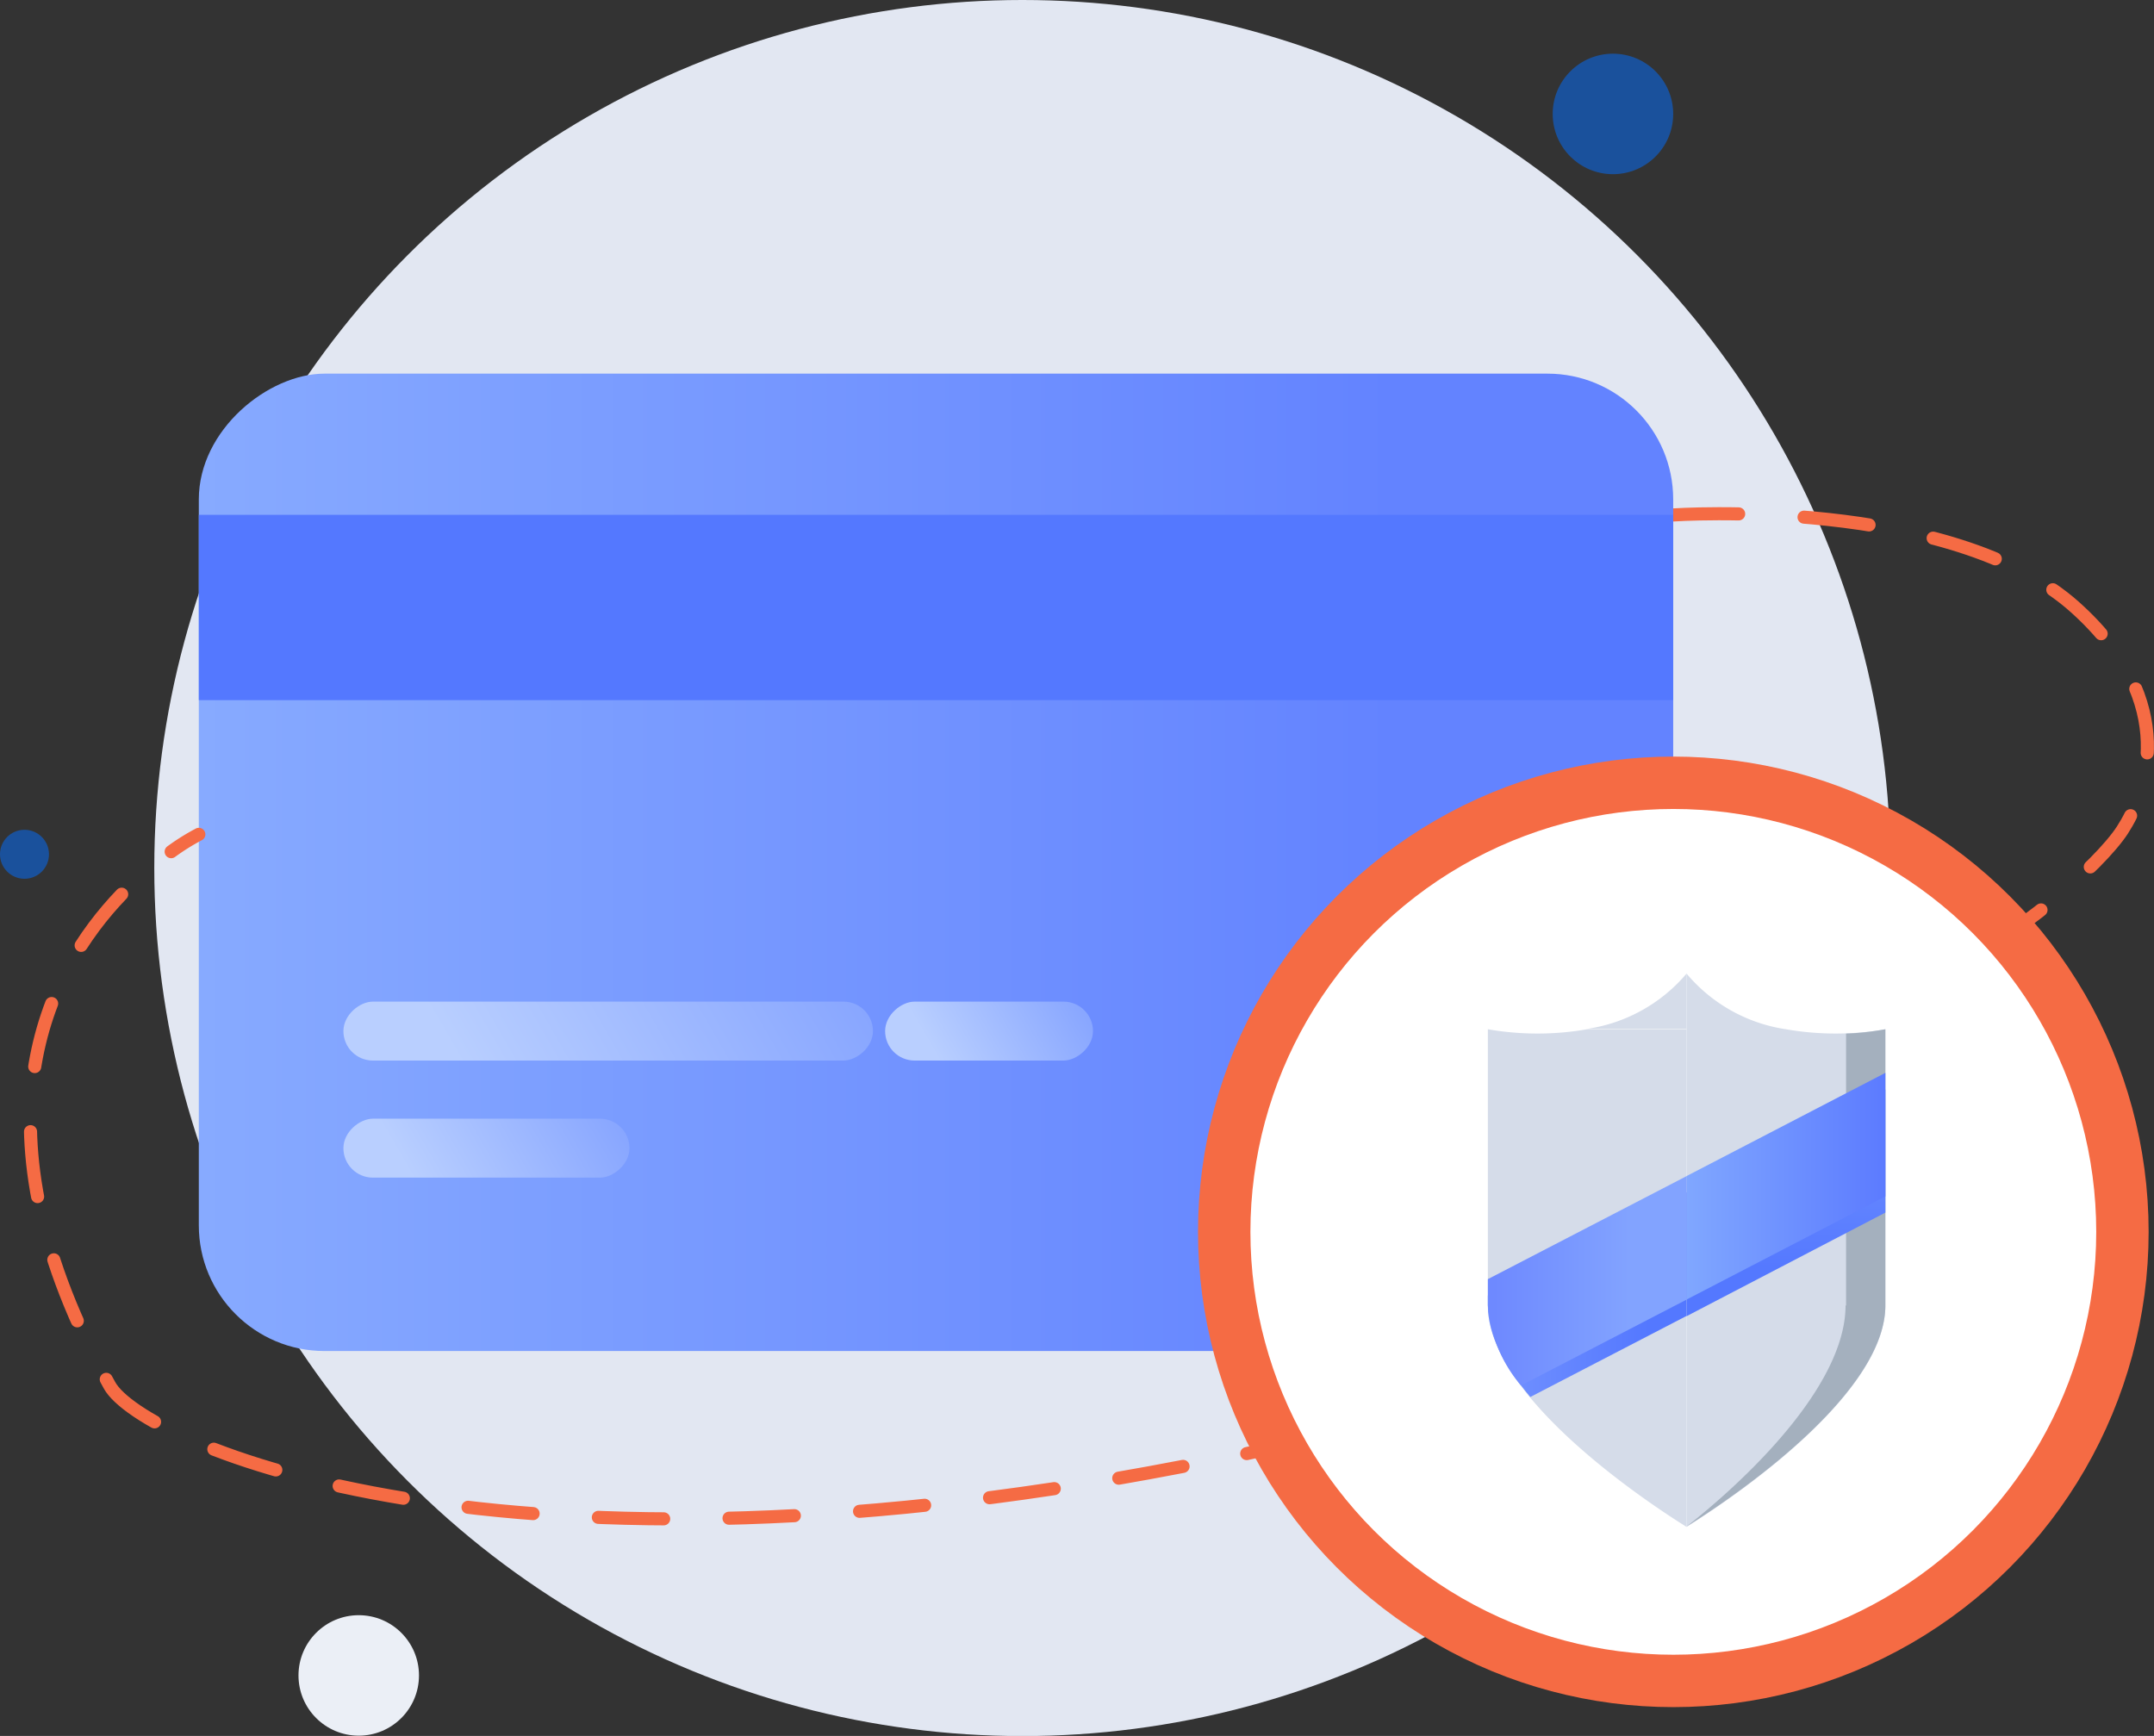 <svg id="图层_1" data-name="图层 1" xmlns="http://www.w3.org/2000/svg" xmlns:xlink="http://www.w3.org/1999/xlink" viewBox="0 0 164.46 132.55"><rect x="0" y="0" width="164.46" height="132.55" fill="#333333" stroke="none"/><defs><style>.cls-1{fill:#e2e7f2;}.cls-11,.cls-12,.cls-2{fill:none;stroke-linecap:round;}.cls-11,.cls-12,.cls-15,.cls-2{stroke:#f56b44;stroke-miterlimit:10;}.cls-2{stroke-dasharray:5;}.cls-3{fill:#82a3ff;}.cls-4{fill:url(#未命名的渐变_13);}.cls-5{fill:url(#未命名的渐变_8);}.cls-6{fill:url(#未命名的渐变_8-2);}.cls-7{fill:url(#未命名的渐变_33);}.cls-8{fill:url(#未命名的渐变_33-2);}.cls-9{fill:url(#未命名的渐变_33-3);}.cls-10{fill:url(#未命名的渐变_33-4);}.cls-12{stroke-dasharray:4.99 4.99;}.cls-13{fill:#0a66e3;opacity:0.6;}.cls-14{fill:#ebeff6;}.cls-15{fill:#fff;stroke-width:4px;}.cls-16{fill:#d5dce9;}.cls-17{fill:#a4b0be;}.cls-18{fill:url(#未命名的渐变_71);}.cls-19{fill:url(#未命名的渐变_71-2);}.cls-20{fill:url(#未命名的渐变_78);}.cls-21{fill:url(#未命名的渐变_45);}</style><linearGradient id="未命名的渐变_13" x1="3021.31" y1="1714.06" x2="3021.31" y2="1601.49" gradientTransform="translate(-2876.39 -1510.51)" gradientUnits="userSpaceOnUse"><stop offset="0" stop-color="#87aaff"/><stop offset="0.81" stop-color="#6383ff"/></linearGradient><linearGradient id="未命名的渐变_8" x1="3001.84" y1="1601.49" x2="3001.84" y2="1714.06" gradientTransform="translate(-2856.93 -1529.97)" gradientUnits="userSpaceOnUse"><stop offset="0" stop-color="#5478ff"/><stop offset="1" stop-color="#5478ff"/></linearGradient><linearGradient id="未命名的渐变_8-2" x1="3042.63" y1="1609.05" x2="3042.63" y2="1624.35" gradientTransform="translate(1729.25 -2955.45) rotate(90)" xlink:href="#未命名的渐变_8"/><linearGradient id="未命名的渐变_33" x1="3038.81" y1="1620.49" x2="3046.46" y2="1633.74" gradientTransform="translate(1729.25 -2955.45) rotate(90)" gradientUnits="userSpaceOnUse"><stop offset="0" stop-color="#88a6ff"/><stop offset="0.81" stop-color="#b9cfff"/></linearGradient><linearGradient id="未命名的渐变_33-2" x1="3025.28" y1="1667.39" x2="3043.09" y2="1698.23" gradientTransform="translate(-2914.3 -1522.66)" xlink:href="#未命名的渐变_33"/><linearGradient id="未命名的渐变_33-3" x1="3038.25" y1="1683.65" x2="3048.01" y2="1700.55" gradientTransform="translate(-2932.54 -1523.01)" xlink:href="#未命名的渐变_33"/><linearGradient id="未命名的渐变_33-4" x1="3030.6" y1="1647.51" x2="3037.77" y2="1659.94" gradientTransform="translate(-2885.22 -1493.58)" xlink:href="#未命名的渐变_33"/><linearGradient id="未命名的渐变_71" x1="209.81" y1="164.6" x2="209.81" y2="181.91" gradientUnits="userSpaceOnUse"><stop offset="0" stop-color="#7493ff"/><stop offset="0.81" stop-color="#5478ff"/></linearGradient><linearGradient id="未命名的渐变_71-2" x1="187.05" y1="180.29" x2="202.22" y2="180.29" xlink:href="#未命名的渐变_71"/><linearGradient id="未命名的渐变_78" x1="202.22" y1="171.98" x2="217.4" y2="171.98" gradientUnits="userSpaceOnUse"><stop offset="0" stop-color="#80a7ff"/><stop offset="1" stop-color="#5c7bff"/></linearGradient><linearGradient id="未命名的渐变_45" x1="187.05" y1="179.21" x2="202.23" y2="179.21" gradientUnits="userSpaceOnUse"><stop offset="0.03" stop-color="#6e89ff"/><stop offset="0.71" stop-color="#82a3ff"/></linearGradient></defs><circle class="cls-1" cx="78.06" cy="66.28" r="66.28"/><path class="cls-2" d="M201.2,120.73s21.25-1.45,30.71,7.07c8.13,7.32,5.32,14.33,3.58,17s-8.25,8.4-13.59,10.66c-7,2.93-3.82,17.16-9.31,13.32" transform="translate(-73.45 -81.41)"/><path class="cls-3" d="M107,211.19" transform="translate(-73.45 -81.41)"/><rect class="cls-4" x="107.6" y="90.98" width="74.63" height="112.57" rx="9.6" transform="translate(218.73 -79.07) rotate(90)"/><rect class="cls-5" x="137.84" y="71.52" width="14.15" height="112.57" transform="translate(199.27 -98.53) rotate(90)"/><circle class="cls-6" cx="112.55" cy="87.18" r="7.65"/><circle class="cls-7" cx="102.13" cy="87.18" r="7.65"/><rect class="cls-8" x="117.63" y="139.93" width="4.5" height="40.43" rx="2.25" transform="translate(206.58 -41.15) rotate(90)"/><rect class="cls-9" x="108.34" y="158.17" width="4.5" height="21.84" rx="2.25" transform="translate(206.23 -22.92) rotate(90)"/><rect class="cls-10" x="146.71" y="152.21" width="4.5" height="15.87" rx="2.25" transform="translate(235.66 -70.23) rotate(90)"/><path class="cls-11" d="M88.63,145.12a17.09,17.09,0,0,0-2.11,1.32" transform="translate(-73.45 -81.41)"/><path class="cls-12" d="M82.74,149.69c-5.66,5.89-11.9,17.78-.92,37.51,2.42,4.35,29.79,16.8,84.37,5.7" transform="translate(-73.45 -81.41)"/><path class="cls-11" d="M168.64,192.4l2.44-.54" transform="translate(-73.45 -81.41)"/><circle class="cls-13" cx="123.15" cy="8.7" r="4.6"/><circle class="cls-14" cx="27.39" cy="127.93" r="4.6"/><circle class="cls-13" cx="1.87" cy="65.23" r="1.87"/><circle class="cls-15" cx="127.76" cy="94.06" r="34.29"/><path class="cls-16" d="M209.81,160h-7.59v38c5.06-3.17,15.18-10.55,15.18-16.89V160A22.13,22.13,0,0,1,209.81,160Zm-7.59-4.22V160h7.59A12.26,12.26,0,0,1,202.22,155.75Z" transform="translate(-73.45 -81.41)"/><path class="cls-17" d="M214.36,181.08c0,6.34-8.09,13.72-12.14,16.89,5.06-3.17,15.18-10.55,15.18-16.89V160a20,20,0,0,1-3,.33v20.78Z" transform="translate(-73.45 -81.41)"/><path class="cls-16" d="M202.22,155.75a12.29,12.29,0,0,1-7.58,4.22h7.58ZM194.63,160a22.06,22.06,0,0,1-7.58,0v21.11c0,6.34,10.12,13.72,15.17,16.89V160Z" transform="translate(-73.45 -81.41)"/><path class="cls-18" d="M202.22,181.91,217.4,174V164.6l-15.18,7.87Z" transform="translate(-73.45 -81.41)"/><path class="cls-19" d="M187.05,181.08c0,2.29,1.32,4.71,3.24,7l11.93-6.19v-9.44l-15.17,7.88v.73Z" transform="translate(-73.45 -81.41)"/><path class="cls-20" d="M202.22,180.64l15.18-7.88v-9.43l-15.18,7.88v9.43Z" transform="translate(-73.45 -81.41)"/><path class="cls-21" d="M187.05,181.08a10.66,10.66,0,0,0,2.53,6.12l12.65-6.56v-9.43l-15.18,7.87Z" transform="translate(-73.45 -81.41)"/></svg>